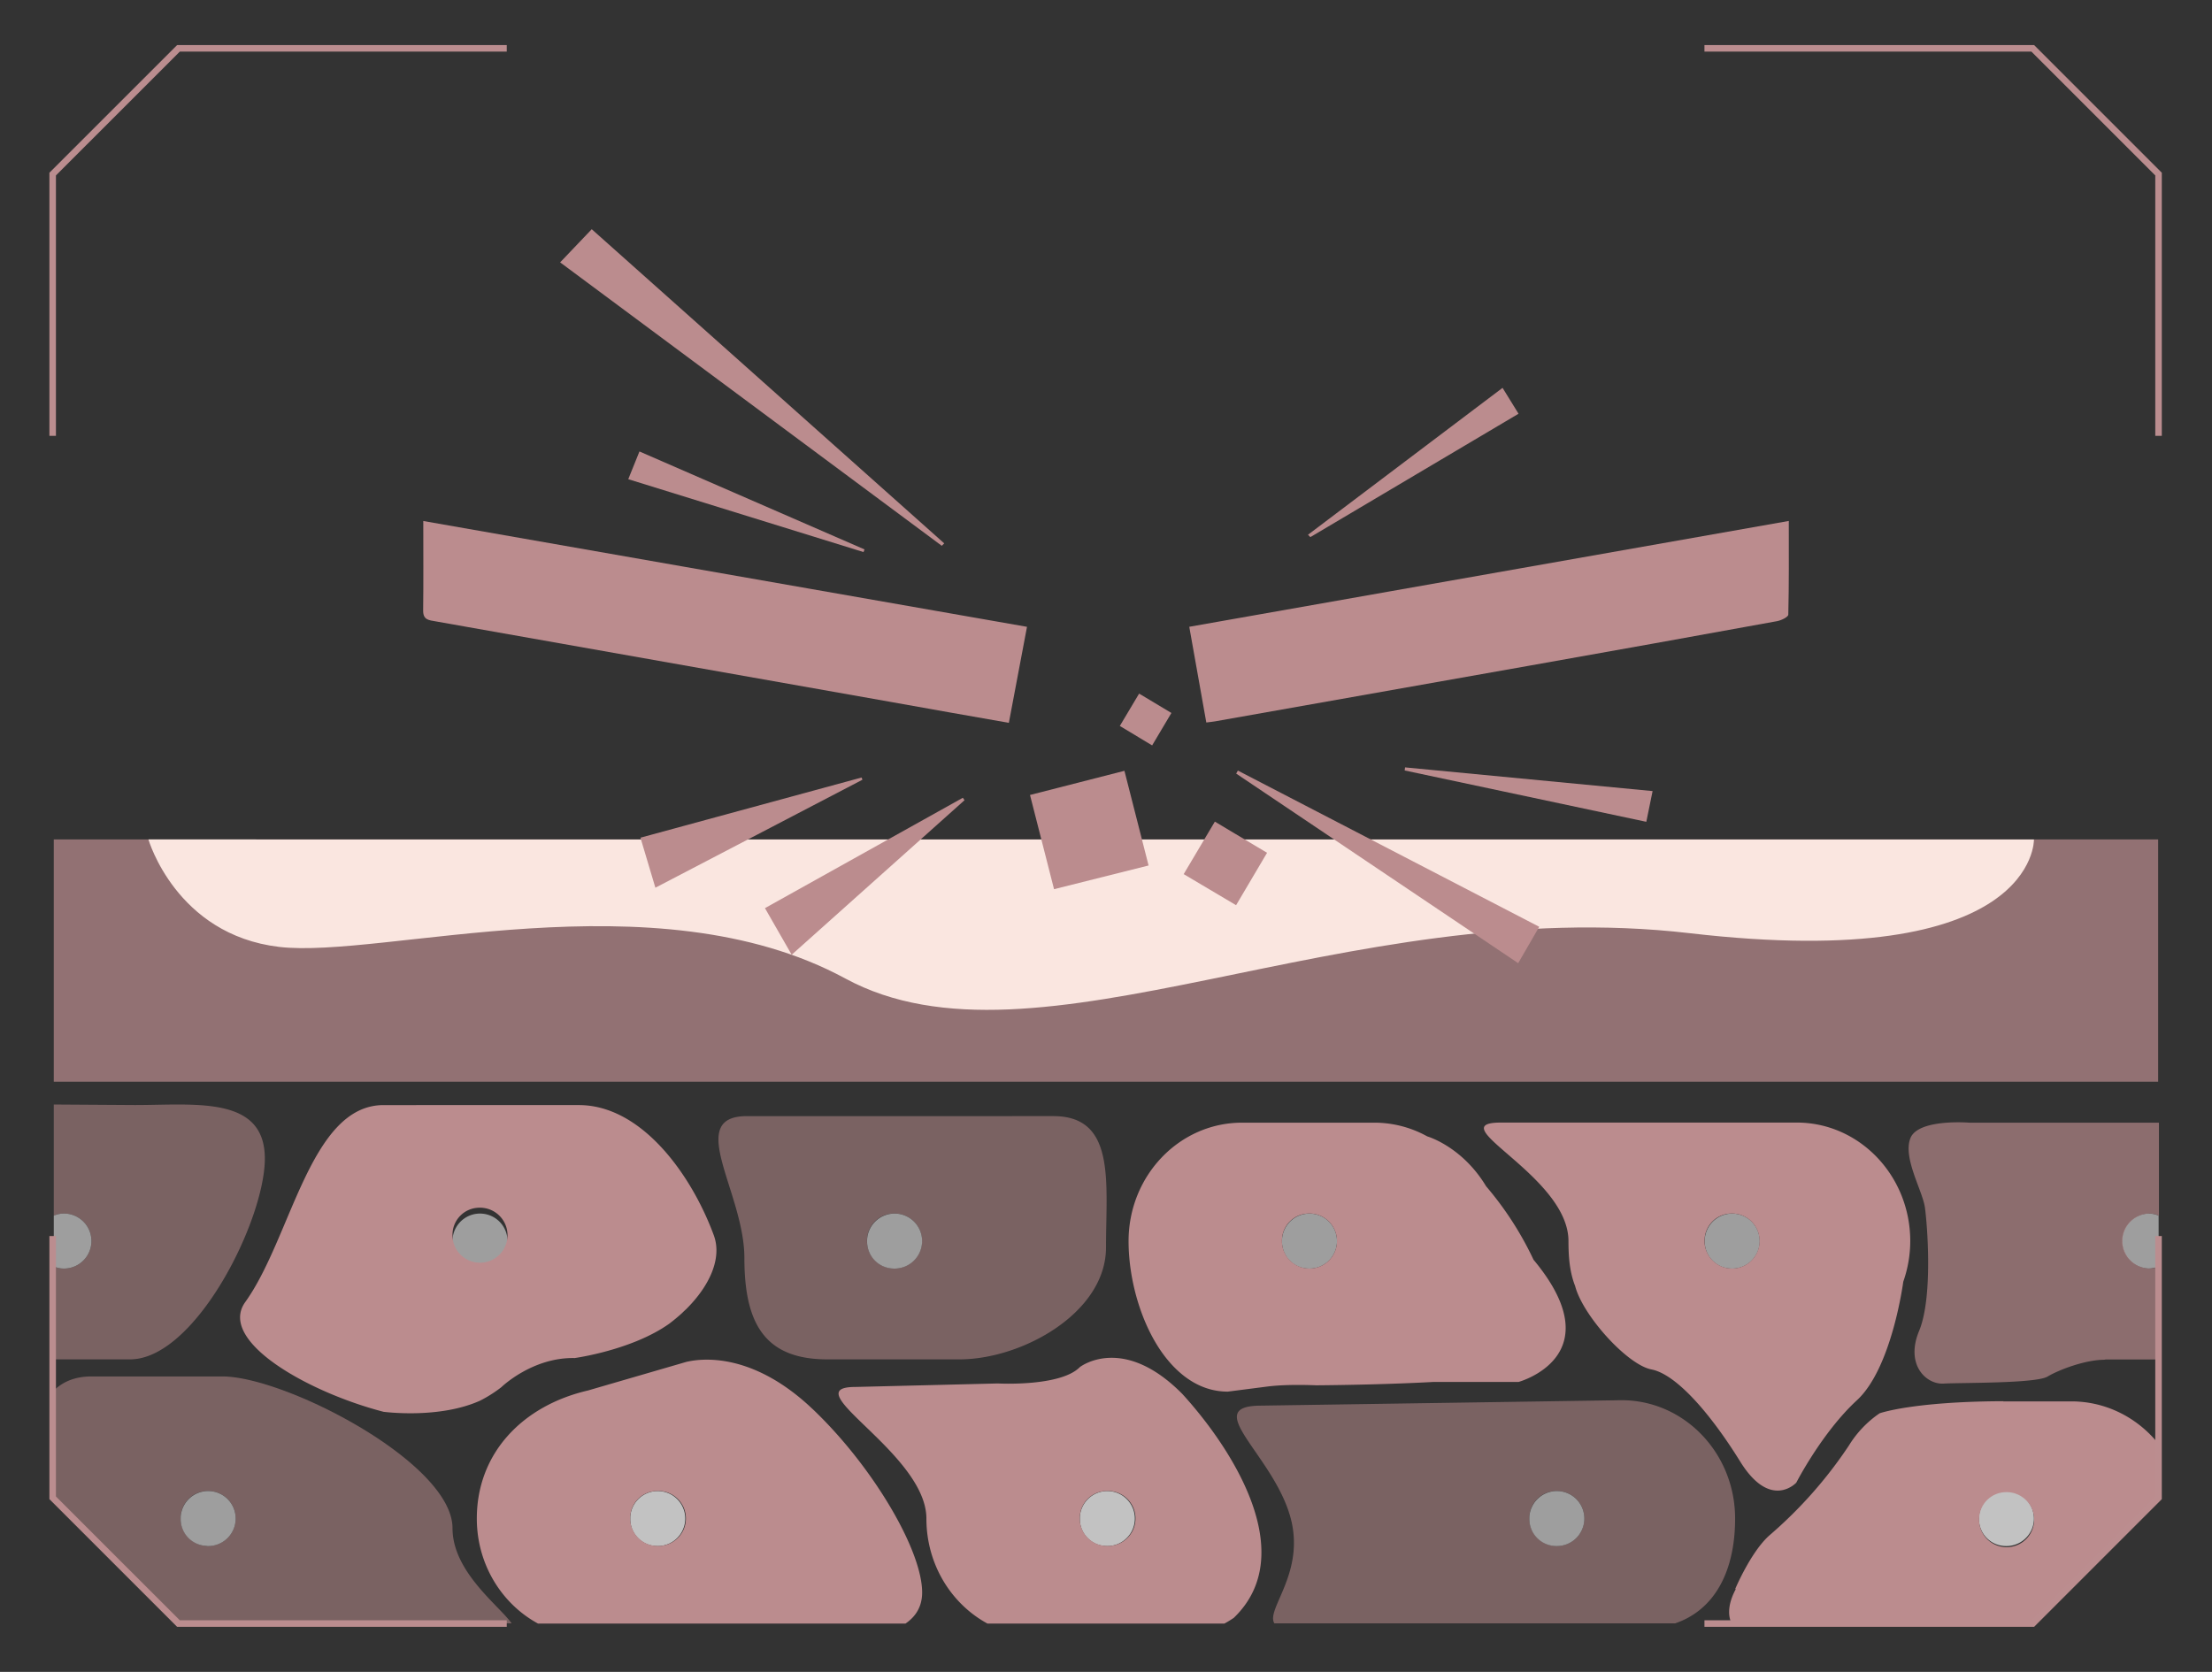 <svg id="Layer_1" data-name="Layer 1" xmlns="http://www.w3.org/2000/svg" xmlns:xlink="http://www.w3.org/1999/xlink" viewBox="0 0 840 635"><rect x="0" y="0" width="840" height="635" fill="#333333" stroke="none"/><defs><style>.cls-1,.cls-9{fill:none;}.cls-2{clip-path:url(#clip-path);}.cls-3{opacity:0.7;}.cls-4{opacity:0.75;}.cls-5{fill:#fff;}.cls-6,.cls-8{fill:#bb8c8e;}.cls-7{fill:#fae6e0;}.cls-8{opacity:0.65;}.cls-9{stroke:#bb8d8f;stroke-miterlimit:10;stroke-width:2.48px;}</style><clipPath id="clip-path"><polygon class="cls-1" points="20 264.29 20 568.88 67.92 616.64 772.06 616.64 819.85 568.88 819.85 306.86 20 264.29"/></clipPath></defs><g class="cls-2"><g class="cls-3"><g class="cls-4"><path class="cls-5" d="M496.76,481.81a10.45,10.45,0,1,0-9.93-10.95h0v.5A10.25,10.25,0,0,0,496.76,481.81Z"/><path class="cls-5" d="M657.29,481.81a10.45,10.45,0,1,0-9.93-10.95h0v.5A10.24,10.24,0,0,0,657.29,481.81Z"/><path class="cls-6" d="M314.19,516.3h50.15c23.81,0,55.66-17.7,55.66-42.51s3.83-49.88-20-49.88H283.68c-23.81,0-1,29-1,53.87S290.38,516.3,314.19,516.3Zm25-55.39a10.45,10.45,0,1,1-9.94,11v-.52A10.25,10.25,0,0,1,339.22,460.91Z"/><path class="cls-5" d="M339.22,481.81a10.45,10.45,0,1,0-9.94-10.95h0v.5A10.24,10.24,0,0,0,339.22,481.81Z"/><path class="cls-5" d="M181.77,481.81a10.45,10.45,0,1,0-9.93-10.95h0v.5A10.24,10.24,0,0,0,181.77,481.81Z"/><path class="cls-6" d="M100.45,443C102.66,415.77,75,419.7,51.23,419.7l-30.81-.2v42.23a9.86,9.86,0,0,1,3.85-.82,10.45,10.45,0,1,1,0,20.9h0a9.44,9.44,0,0,1-3.85-.82V516.3H49.37C73.18,516.3,98.43,467.7,100.45,443Z"/><path class="cls-5" d="M24.27,481.81a10.45,10.45,0,1,0,0-20.9,9.86,9.86,0,0,0-3.85.82V481A9.44,9.44,0,0,0,24.27,481.81Z"/><path class="cls-5" d="M815.88,460.91a10.45,10.45,0,0,0,0,20.88,10,10,0,0,0,3.85-.8V461.7A9.82,9.82,0,0,0,815.88,460.91Z"/></g><path class="cls-5" d="M420,587.2a10.45,10.45,0,1,0-9.93-11h0v.5A10.22,10.22,0,0,0,420,587.2Z"/><g class="cls-4"><path class="cls-6" d="M493.29,619l129.91-.44c23.79,0,35.7-17,35.7-41.81s-19.31-44.94-43.1-44.94L479,533.87c-23.81,0,4.9,18.87,11.17,42.89C497.28,603.93,469.48,619,493.29,619Zm97.42-52.7a10.45,10.45,0,1,1-9.94,11v-.52A10.25,10.25,0,0,1,590.71,566.3Z"/><path class="cls-5" d="M590.71,587.2a10.45,10.45,0,1,0-9.94-11h0v.5A10.26,10.26,0,0,0,590.71,587.2Z"/></g><path class="cls-5" d="M761.43,587.2a10.45,10.45,0,1,0-9.93-11h0v.5A10.26,10.26,0,0,0,761.43,587.2Z"/><path class="cls-5" d="M249.27,587.2a10.45,10.45,0,1,0-9.93-11h0v.5A10.22,10.22,0,0,0,249.27,587.2Z"/><g class="cls-4"><path class="cls-6" d="M53.47,621.68H187.79c23.81,0-15.95-16.42-15.95-41.25s-63.55-57.64-87.35-57.64H34.72c-23.81,0-24.35,29.13-24.35,54S29.66,621.68,53.47,621.68ZM78.54,566.3a10.45,10.45,0,1,1-9.93,11v-.6A10.25,10.25,0,0,1,78.54,566.3Z"/><path class="cls-5" d="M78.54,587.2a10.45,10.45,0,1,0-9.93-11h0v.42a10.2,10.2,0,0,0,9.87,10.53Z"/></g><rect class="cls-6" x="20.42" y="318.83" width="799.13" height="92.01"/><polygon class="cls-1" points="20.15 165.53 20.15 66.12 67.92 18.36 192.57 18.36 647.41 18.36 772.06 18.36 819.85 66.12 819.85 165.53 819.85 469.47 819.85 568.88 772.06 616.64 647.41 616.64 192.57 616.64 67.92 616.64 20.15 568.88 20.15 469.47 20.15 165.53"/></g><path class="cls-7" d="M56.37,318.83S66.8,355,106,359.64s142.51-27.31,215,12,188.8-32.54,320.7-17.2,130.69-35.6,130.69-35.6"/><path class="cls-6" d="M182.27,532l.87-.45h0a50,50,0,0,0,7.25-4.69h0s11.71-11.4,27.83-11.06c0,0,21.68-2.95,35.86-13,1.7-1.28,3.32-2.62,4.84-4,.64-.63,1.18-1.14,1.63-1.55,8.89-8.82,13.74-19.33,10.51-28.09-8.58-23.27-27.53-49.44-51.24-49.44H145.67c-27.93,0-35,50.4-52.54,74.82-10.55,14.71,23.58,34.16,52.54,41.68C146,536.24,166.68,539,182.27,532Zm-10.43-62.85a10.25,10.25,0,0,1,9.93-10.45,10.45,10.45,0,1,1-9.93,11Z"/><path class="cls-6" d="M310.2,536.72c-.7-.7-1.4-1.36-2.1-2l-.83-.78c-22.12-20.24-40.74-18.09-46.68-16.67l-37.32,10.85c-24.83,5.76-42.2,23.81-42.2,48.64s19.32,44.93,43.1,44.93h50.17c23.81,0,75.84,8,75.84-16.86C350.18,589,332.06,558.11,310.2,536.72Zm-59.91,50.45a10.45,10.45,0,0,1-10.95-9.9v-.52a10.25,10.25,0,0,1,9.93-10.45,10.45,10.45,0,1,1,1,20.87Z"/><path class="cls-6" d="M410.07,519.24c-7.41,7.54-31.17,6.21-31.17,6.21l-54.1,1.33c-23.81,0,27,25.14,27,50s19.29,44.93,43.1,44.93h50.17a41.6,41.6,0,0,0,23.46-7.24c25.2-24.24-.5-64.15-19.51-85C426.33,506.47,410.07,519.24,410.07,519.24ZM421,587.17a10.45,10.45,0,0,1-10.95-9.9v-.52A10.25,10.25,0,0,1,420,566.3a10.45,10.45,0,1,1,1,20.87Z"/><path class="cls-6" d="M582.35,478.45h0a124.65,124.65,0,0,0-18-27.89h0C555.2,435.37,542,431.61,542,431.61a41.45,41.45,0,0,0-20.13-5.21H471.66c-23.8,0-43.09,20.13-43.09,45,0,15.26,5.2,33.35,14.76,45h0l.08.09c6,7.28,13.66,12.06,22.84,12.06l14.85-1.91c1.78-.23,3.71-.39,5.74-.49h0c4-.2,8.47-.18,13.08,0,11.29-.1,28.25-.4,44.32-1.27h32.41S612.82,515.05,582.35,478.45Zm-84.57,3.34a10.46,10.46,0,0,1-10.95-9.91v-.52a10.25,10.25,0,0,1,9.93-10.45,10.45,10.45,0,0,1,1,20.88Z"/><path class="cls-6" d="M725.41,471.36c0-24.8-19.29-45-43.1-45H570c-23.81,0,25.62,20.13,25.62,45,0,6.06.45,11.79,2.53,17.07h0c2.83,11.08,19.73,29.92,29,31.7s22.17,16.4,33.7,35,21.28,8,21.28,8,9.76-19.07,23.06-31.33,17.57-45,17.57-45A46.61,46.61,0,0,0,725.41,471.36Zm-78.1,0a10.25,10.25,0,0,1,9.93-10.45h0a10.45,10.45,0,1,1-9.93,11Z"/><path class="cls-8" d="M816,460.91a9.82,9.82,0,0,1,3.85.79V426.4h-72s-19.51-1.6-22.4,5.94,4.65,19.87,5.54,26.34,3.1,34-2.22,46.82,2.66,20.39,9.31,20,35,0,39.46-2.66,14.19-6.28,21.28-6.39a2.86,2.86,0,0,0,.73-.1h20.32V481a10,10,0,0,1-3.85.8,10.45,10.45,0,0,1,0-20.88Z"/><path class="cls-6" d="M786.58,532.26H760.72l.06-.07c-34.63.12-46.95,4.59-47,4.59A40.45,40.45,0,0,0,702.13,549,166.22,166.22,0,0,1,672,583.09c-7.09,6.21-13.07,20.44-13.07,20.44h.25c-5.11,9.35-3,18.6,10.61,18.6H786.58c23.81,0,43.13-20.11,43.13-44.94S810.39,532.26,786.58,532.26Zm-24.06,55.36a10.45,10.45,0,0,1-10.94-9.91v-.52a10.26,10.26,0,0,1,9.93-10.45,10.45,10.45,0,1,1,1,20.88Z"/></g><polyline class="cls-9" points="819.7 165.53 819.7 66.12 771.94 18.36 647.26 18.36"/><polyline class="cls-9" points="20 165.53 20 66.12 67.77 18.36 192.44 18.36"/><polyline class="cls-9" points="819.7 469.47 819.7 568.88 771.94 616.64 647.26 616.64"/><polyline class="cls-9" points="20 469.47 20 568.88 67.77 616.64 192.44 616.64"/><path class="cls-6" d="M160.74,197.88,390,238.07c-2.35,12.41-4.58,24.22-6.89,36.47-15.36-2.7-30.26-5.31-45.16-8Q251.7,251.3,165.46,236c-2.56-.45-4.81-.51-4.77-4.12C160.83,220.92,160.74,209.93,160.74,197.88Z"/><path class="cls-6" d="M458.09,274.41c-2.14-12-4.25-23.85-6.47-36.35l227.67-40.2c0,12.21.1,23.9-.19,35.58,0,.89-2.68,2.2-4.26,2.48q-46.74,8.52-93.53,16.81-60,10.66-119.92,21.25C460.48,274.14,459.55,274.22,458.09,274.41Z"/><path class="cls-6" d="M357.64,207.3,212.71,99.65l12-12.59L358.57,206.38Z"/><path class="cls-6" d="M436.17,328.72l-35.9,9c-3.06-12-6-23.47-9.13-35.78L427,292.76C430.06,304.72,433,316.4,436.17,328.72Z"/><path class="cls-6" d="M470.08,292.67,584.52,352c-2.74,4.75-5.17,8.95-8,13.82l-107.08-72Z"/><path class="cls-6" d="M300.64,362.62l-10.15-17.7L365.64,303l.63.93Z"/><path class="cls-6" d="M327.49,296.16l-78.61,41c-1.94-6.49-3.72-12.5-5.67-19l84-22.86Z"/><path class="cls-6" d="M627.57,300.46c-.87,4.24-1.58,7.69-2.39,11.67l-91.76-19.5c.05-.39.09-.78.14-1.17Z"/><path class="cls-6" d="M496.71,203.1l73.88-55.79c2,3.25,3.85,6.23,6.07,9.83L497.6,204Z"/><path class="cls-6" d="M327.92,209.68,238.58,182l4.25-10.53,85.47,37.21Z"/><path class="cls-6" d="M461.34,312.06l19.82,11.84c-3.92,6.62-7.62,12.9-11.76,19.9L449.5,332C453.51,325.23,457.34,318.79,461.34,312.06Z"/><path class="cls-6" d="M425.25,275.72l7.32-12.28,12.27,7.35-7.32,12.32Z"/></svg>